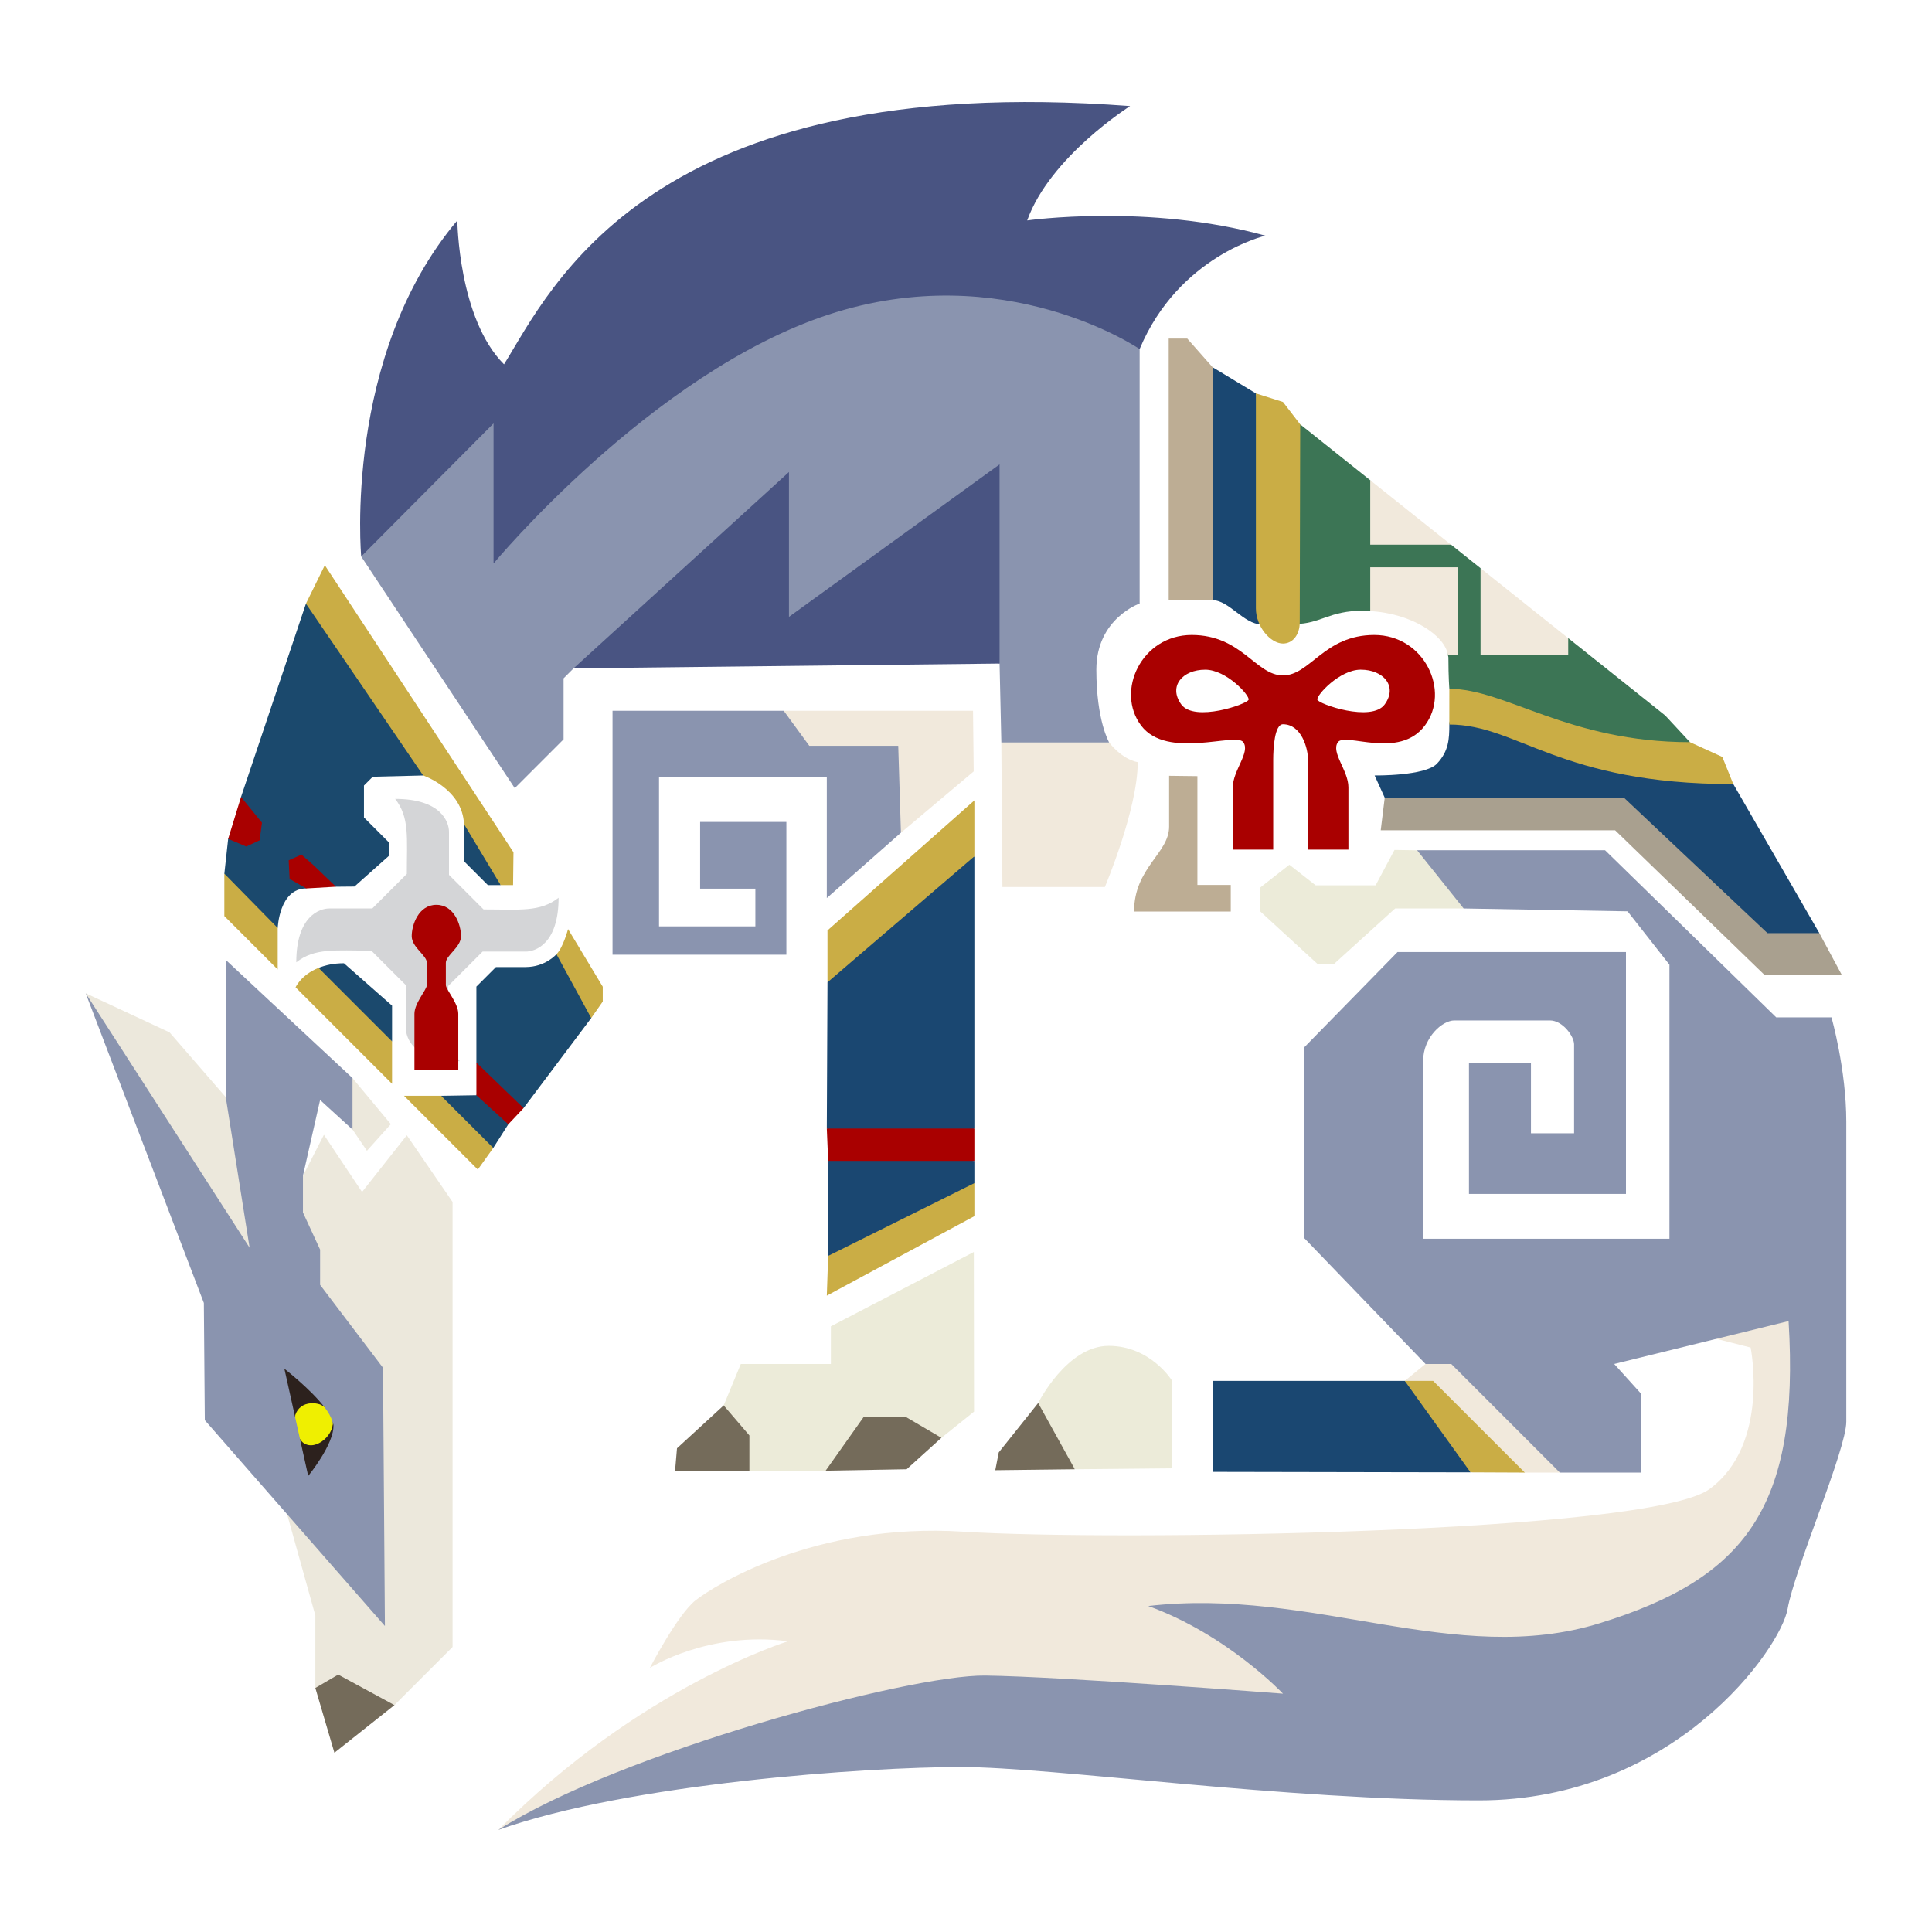 <?xml version="1.0" encoding="UTF-8" standalone="no"?>
<!-- Created with Inkscape (http://www.inkscape.org/) -->

<svg
   xmlns:dc="http://purl.org/dc/elements/1.1/"
   xmlns:cc="http://creativecommons.org/ns#"
   xmlns:rdf="http://www.w3.org/1999/02/22-rdf-syntax-ns#"
   xmlns:svg="http://www.w3.org/2000/svg"
   xmlns="http://www.w3.org/2000/svg"
   xmlns:sodipodi="http://sodipodi.sourceforge.net/DTD/sodipodi-0.dtd"
   xmlns:inkscape="http://www.inkscape.org/namespaces/inkscape"
   width="512"
   height="512"
   viewBox="0 0 135.467 135.467"
   version="1.1"
   id="svg8"
   inkscape:version="0.92.4 (5da689c313, 2019-01-14)"
   sodipodi:docname="Palamute.svg"
   inkscape:export-filename="C:\Users\GabrielAntonio\Pictures\Stories 2\Palamute.png"
   inkscape:export-xdpi="96"
   inkscape:export-ydpi="96">
  <defs
     id="defs2" />
  <sodipodi:namedview
     id="base"
     pagecolor="#ffffff"
     bordercolor="#666666"
     borderopacity="1.0"
     inkscape:pageopacity="0.0"
     inkscape:pageshadow="2"
     inkscape:zoom="0.7"
     inkscape:cx="378.48842"
     inkscape:cy="153.89546"
     inkscape:document-units="px"
     inkscape:current-layer="layer2"
     showgrid="false"
     units="px"
     showguides="true"
     inkscape:guide-bbox="true"
     inkscape:window-width="1304"
     inkscape:window-height="745"
     inkscape:window-x="-8"
     inkscape:window-y="-8"
     inkscape:window-maximized="1">
    <inkscape:grid
       type="xygrid"
       id="grid826" />
  </sodipodi:namedview>
  <g
     inkscape:groupmode="layer"
     id="layer2"
     inkscape:label="Layer 2"
     transform="translate(0,118.533)">
    <path
       style="fill:#746b5a;fill-opacity:1;stroke:none;stroke-width:0.265px;stroke-linecap:butt;stroke-linejoin:miter;stroke-opacity:1"
       d="m 66.01,-17.717 -2.439,2.205 -5.679,0.1 -3.508,-1.069 -1.837,1.069 h -5.212 l 0.134,-1.57 3.274,-3.007 14.032,-1.236 z"
       id="path1130"
       inkscape:connector-curvature="0" />
    <path
       style="fill:#a90000;fill-opacity:1;stroke:none;stroke-width:0.265px;stroke-linecap:butt;stroke-linejoin:miter;stroke-opacity:1"
       d="m 68.321,-39.402 v 2.268 l -8.126,2.41 -2.126,-2.41 -0.095,-2.268 4.016,-1.748 z"
       id="path1124"
       inkscape:connector-curvature="0" />
    <path
       style="fill:#1a4771;fill-opacity:1;stroke:none;stroke-width:0.265px;stroke-linecap:butt;stroke-linejoin:miter;stroke-opacity:1"
       d="m 68.321,-58.489 v 19.088 h -10.347 l 0.047,-10.253 3.733,-5.103 z"
       id="path1120"
       inkscape:connector-curvature="0" />
    <path
       style="fill:#f1e9dc;fill-opacity:1;stroke:none;stroke-width:0.265px;stroke-linecap:butt;stroke-linejoin:miter;stroke-opacity:1"
       d="m 54.95,-68.695 h 13.276 l 0.047,4.252 -5.103,4.299 -3.544,-4.488 -5.575,-0.378 z"
       id="path1116"
       inkscape:connector-curvature="0"
       sodipodi:nodetypes="ccccccc" />
    <path
       style="fill:#ecebd9;fill-opacity:1;stroke:none;stroke-width:0.265px;stroke-linecap:butt;stroke-linejoin:miter;stroke-opacity:1"
       d="m 102.626,-54.834 h -4.8 l -4.276,3.881 h -1.181 l -4.016,-3.685 v -1.654 l 2.055,-1.606 1.843,1.441 h 4.205 l 1.323,-2.48 1.583,0.024 2.693,2.032 z"
       id="path1112"
       inkscape:connector-curvature="0"
       sodipodi:nodetypes="ccccccccccccc" />
    <path
       style="fill:#746b5a;fill-opacity:1;stroke:none;stroke-width:0.265px;stroke-linecap:butt;stroke-linejoin:miter;stroke-opacity:1"
       d="m 75.365,-15.512 -5.579,0.067 0.243,-1.249 2.764,-3.461 2.172,1.303 z"
       id="path1110"
       inkscape:connector-curvature="0"
       sodipodi:nodetypes="cccccc" />
    <path
       style="fill:#f1e9dc;fill-opacity:1;stroke:none;stroke-width:0.265px;stroke-linecap:butt;stroke-linejoin:miter;stroke-opacity:1"
       d="m 119.773,-24.802 2.977,0.756 c 0,0 1.37,6.804 -2.882,9.922 -4.252,3.118 -41.897,3.657 -52.32,2.989 -10.424,-0.668 -17.506,3.809 -18.776,4.811 -1.27,1.002 -3.207,4.744 -3.207,4.744 0,0 4.076,-2.606 9.689,-1.871 0,0 -10.424,3.207 -20.312,13.23 0,0 24.656,-9.822 36.015,-7.951 C 82.314,3.698 109.308,6.504 118.061,-0.578 126.814,-7.661 128.284,-24.365 128.284,-24.365 l -2.606,-6.414 z"
       id="path1106"
       inkscape:connector-curvature="0" />
    <path
       style="fill:#1a4771;fill-opacity:1;stroke:none;stroke-width:0.265px;stroke-linecap:butt;stroke-linejoin:miter;stroke-opacity:1"
       d="m 98.5,-21.709 h -13.478 v 6.38 l 18.088,0.034 -0.938,-4.192 z"
       id="path1102"
       inkscape:connector-curvature="0" />
    <path
       style="fill:#caad45;fill-opacity:1;stroke:none;stroke-width:0.265px;stroke-linecap:butt;stroke-linejoin:miter;stroke-opacity:1"
       d="m 98.5,-21.709 4.61,6.414 3.809,0.017 -0.535,-2.405 -5.696,-4.995 z"
       id="path1100"
       inkscape:connector-curvature="0" />
    <path
       style="fill:#f1e9dc;fill-opacity:1;stroke:none;stroke-width:0.265px;stroke-linecap:butt;stroke-linejoin:miter;stroke-opacity:1"
       d="m 77.77,-66.474 c 0,0 0.835,1.15 2.005,1.384 0,3.307 -2.305,8.753 -2.305,8.753 h -7.183 l -0.076,-10.137 2.047,-1.757 z"
       id="path1094"
       inkscape:connector-curvature="0" />
    <path
       style="fill:#a9a08f;fill-opacity:1;stroke:none;stroke-width:0.265px;stroke-linecap:butt;stroke-linejoin:miter;stroke-opacity:1"
       d="m 127.568,-53.103 1.584,2.946 h -5.412 L 113.25,-60.313 H 96.813 l 0.281,-2.287 17.225,-3.259 5.813,4.276 z"
       id="path1090"
       inkscape:connector-curvature="0" />
    <path
       style="fill:#1a4771;fill-opacity:1;stroke:none;stroke-width:0.265px;stroke-linecap:butt;stroke-linejoin:miter;stroke-opacity:1"
       d="m 121.536,-63.554 6.033,10.451 h -3.638 l -10.064,-9.497 H 97.094 l -0.709,-1.559 c 0,0 3.544,0.047 4.37,-0.827 0.827,-0.874 0.868,-1.732 0.868,-2.744 0,-1.012 1.683,-1.201 1.683,-1.201 z"
       id="path1088"
       inkscape:connector-curvature="0" />
    <path
       style="fill:#3c7555;fill-opacity:1;stroke:none;stroke-width:0.265px;stroke-linecap:butt;stroke-linejoin:miter;stroke-opacity:1"
       d="m 91.167,-88.778 -1.207,3.14 0.84,10.858 c 1.788,0 2.364,-0.936 4.811,-0.936 0.16,0 0.311,0.024 0.468,0.032 l 3.207,-1.235 2.305,1.47 -0.07,2.84 c 0.008,0.055 0.037,0.113 0.037,0.167 0,1.437 0.067,2.205 0.067,2.205 l 4.51,2.439 10.424,2.773 1.938,-1.47 -1.737,-1.871 -6.798,-5.422 -2.924,-0.591 -3.224,-4.312 -2.071,-1.652 -4.027,-1.519 -1.637,-2.998 z"
       id="path1042"
       inkscape:connector-curvature="0"
       sodipodi:nodetypes="cccsccccscccccccccccc" />
    <path
       style="fill:#1a4771;fill-opacity:1;stroke:none;stroke-width:0.265px;stroke-linecap:butt;stroke-linejoin:miter;stroke-opacity:1"
       d="m 85.02,-92.786 3.04,1.837 0.735,3.608 -0.366,12.583 c -1.203,0 -2.261,-1.691 -3.409,-1.691 l -1.203,-13.798 z"
       id="path1030"
       inkscape:connector-curvature="0"
       sodipodi:nodetypes="ccccccc" />
    <path
       style="fill:#8a94af;fill-opacity:1;stroke:none;stroke-width:0.265px;stroke-linecap:butt;stroke-linejoin:miter;stroke-opacity:1"
       d="m 40.219,-71.672 -0.702,0.702 v 4.276 l -3.424,3.424 -10.767,-16.245 6.207,-10.599 8.085,-0.935 23.052,-9.956 17.373,2.873 -0.134,4.076 v 17.84 c 0,0 -3.036,1.048 -3.036,4.639 0,3.591 0.898,5.103 0.898,5.103 h -7.56 l -0.124,-5.532 -6.963,-1.933 -18.899,0.898 z"
       id="path995"
       inkscape:connector-curvature="0" />
    <path
       style="fill:#1b496d;fill-opacity:1;stroke:none;stroke-width:0.265px;stroke-linecap:butt;stroke-linejoin:miter;stroke-opacity:1"
       d="m 35.107,-56.471 h -0.899 l -1.676,-1.676 0.003,-2.6 1.721,1.03 z"
       id="path989"
       inkscape:connector-curvature="0" />
    <path
       style="fill:#caad45;fill-opacity:1;stroke:none;stroke-width:0.265px;stroke-linecap:butt;stroke-linejoin:miter;stroke-opacity:1"
       d="m 41.455,-47.15 0.809,-1.158 v -1.039 l -2.433,-4.04 c 0,0 -0.354,1.323 -0.815,1.76 l 0.366,2.894 z"
       id="path987"
       inkscape:connector-curvature="0" />
    <path
       style="fill:#1b496d;fill-opacity:1;stroke:none;stroke-width:0.265px;stroke-linecap:butt;stroke-linejoin:miter;stroke-opacity:1"
       d="m 34.586,-38.043 1.055,-1.657 -0.2,-1.136 h 1.27 l 4.744,-6.314 -2.439,-4.477 c 0,0 -0.768,0.902 -2.172,0.902 h -2.071 l -1.37,1.37 v 5.329 l 0.401,1.386 -0.401,0.902 -2.472,0.04 1.036,2.266 z"
       id="path983"
       inkscape:connector-curvature="0"
       sodipodi:nodetypes="ccccccscccccccc" />
    <path
       style="fill:#caad45;fill-opacity:1;stroke:none;stroke-width:0.265px;stroke-linecap:butt;stroke-linejoin:miter;stroke-opacity:1"
       d="m 22.336,-50.668 c -1.225,0.488 -1.611,1.363 -1.611,1.363 l 6.765,6.765 v -2.973 l -2.122,-2.99 z"
       id="path975"
       inkscape:connector-curvature="0"
       sodipodi:nodetypes="cccccc" />
    <path
       style="fill:#caad45;fill-opacity:1;stroke:none;stroke-width:0.265px;stroke-linecap:butt;stroke-linejoin:miter;stroke-opacity:1"
       d="m 15.73,-57.273 v 2.973 l 3.742,3.742 v -2.907 l -1.771,-3.675 z"
       id="path966"
       inkscape:connector-curvature="0"
       sodipodi:nodetypes="cccccc" />
    <path
       style="fill:#1b496d;fill-opacity:1;stroke:none;stroke-width:0.265px;stroke-linecap:butt;stroke-linejoin:miter;stroke-opacity:1"
       d="m 21.452,-76.207 -4.552,13.555 0.129,1.857 -1.031,1.083 -0.267,2.439 3.742,3.809 c 0,0 0.1,-2.773 2.005,-2.773 l 0.234,-0.601 1.847,0.48 1.293,-0.012 2.439,-2.172 v -0.902 l -1.771,-1.771 v -2.238 l 0.618,-0.618 3.536,-0.087 -3.82,-7.714 z"
       id="path960"
       inkscape:connector-curvature="0"
       sodipodi:nodetypes="cccccccccccccccccc" />
    <path
       style="fill:#746b5a;fill-opacity:1;stroke:none;stroke-width:0.265px;stroke-linecap:butt;stroke-linejoin:miter;stroke-opacity:1"
       d="M 22.111,-0.178 23.448,4.366 27.657,1.025 24.116,-3.318 Z"
       id="path878"
       inkscape:connector-curvature="0" />
    <path
       style="fill:#ece8dc;fill-opacity:1;stroke:none;stroke-width:0.265px;stroke-linecap:butt;stroke-linejoin:miter;stroke-opacity:1"
       d="m 6.008,-48.887 5.88,2.74 3.942,4.544 3.207,7.149 -0.668,5.078 -4.61,-2.539 z"
       id="path876"
       inkscape:connector-curvature="0" />
    <path
       style="fill:#ece8dc;fill-opacity:1;stroke:none;stroke-width:0.265px;stroke-linecap:butt;stroke-linejoin:miter;stroke-opacity:1"
       d="m 19.84,-13.407 2.272,8.152 v 5.078 L 23.715,-1.113 27.657,1.025 31.733,-3.051 V -34.254 l -3.207,-4.677 -3.14,3.976 -2.673,-4.009 -1.47,2.873 -0.134,9.321 3.809,4.777 -0.568,10.39 z"
       id="path862"
       inkscape:connector-curvature="0" />
    <path
       style="fill:#ece8dc;fill-opacity:1;stroke:none;stroke-width:0.265px;stroke-linecap:butt;stroke-linejoin:miter;stroke-opacity:1"
       d="m 24.717,-42.941 2.688,3.232 -1.677,1.866 -1.01,-1.49 -1.139,-2.998 0.289,-0.397 z"
       id="path997"
       inkscape:connector-curvature="0"
       sodipodi:nodetypes="ccccccc" />
    <path
       style="fill:#8a94af;fill-opacity:1;stroke:none;stroke-width:0.265px;stroke-linecap:butt;stroke-linejoin:miter;stroke-opacity:1"
       d="M 26.989,-4.521 14.361,-18.953 14.294,-27.172 6.008,-48.887 17.501,-31.047 15.83,-41.604 v -9.622 l 8.887,8.285 v 3.608 l -2.272,-2.071 -1.203,5.312 -3e-6,2.572 1.203,2.606 v 2.472 l 4.41,5.813 z"
       id="path860"
       inkscape:connector-curvature="0"
       sodipodi:nodetypes="cccccccccccccccc" />
    <path
       style="fill:#2c211d;fill-opacity:1;stroke:none;stroke-width:0.265px;stroke-linecap:butt;stroke-linejoin:miter;stroke-opacity:1"
       d="m 19.94,-22.561 0.758,3.411 2.046,-0.726 c -0.993,-1.277 -2.804,-2.685 -2.804,-2.685 z m 3.364,3.686 c 0.005,0.077 0.035,0.141 0.027,0.223 l -2.296,1.02 0.575,2.588 c 0,0 1.838,-2.238 1.771,-3.574 -0.004,-0.077 -0.053,-0.171 -0.078,-0.256 z"
       id="path871"
       inkscape:connector-curvature="0"
       sodipodi:nodetypes="cccccccccc" />
    <path
       style="fill:#efef01;fill-opacity:1;stroke:none;stroke-width:0.265px;stroke-linecap:butt;stroke-linejoin:miter;stroke-opacity:1"
       d="m 22.744,-19.876 c -0.1,-0.066 -0.192,-0.142 -0.31,-0.182 -0.191,-0.064 -0.402,-0.093 -0.624,-0.081 -0.279,0.015 -0.514,0.102 -0.699,0.242 -0.185,0.14 -0.321,0.333 -0.399,0.561 -0.019,0.055 -0.002,0.127 -0.014,0.186 l 0.337,1.518 c 0.074,0.106 0.151,0.206 0.239,0.27 0.11,0.08 0.229,0.13 0.352,0.153 0.123,0.023 0.251,0.021 0.378,-0.004 0.127,-0.025 0.254,-0.071 0.377,-0.135 0.245,-0.127 0.47,-0.324 0.641,-0.553 0.17,-0.229 0.285,-0.491 0.309,-0.75 0.007,-0.082 -0.023,-0.146 -0.027,-0.223 -0.089,-0.304 -0.28,-0.641 -0.559,-1.001 z"
       id="path869"
       inkscape:connector-curvature="0" />
    <path
       style="fill:#d4d5d7;fill-opacity:1;stroke:none;stroke-width:0.265px;stroke-linecap:butt;stroke-linejoin:miter;stroke-opacity:1"
       d="m 27.707,-62.518 c 1.019,1.303 0.819,2.706 0.819,5.262 l -1.278,1.278 -1.144,1.145 H 23.08 c -0.651,0 -2.305,0.518 -2.305,3.775 1.303,-1.019 2.706,-0.819 5.262,-0.819 l 1.278,1.278 1.145,1.144 v 3.024 c 0,0.651 0.518,2.305 3.775,2.305 -1.019,-1.303 -0.819,-2.706 -0.819,-5.262 l 1.278,-1.277 1.144,-1.145 h 3.024 c 0.651,0 2.305,-0.518 2.305,-3.775 -1.303,1.019 -2.706,0.819 -5.262,0.819 l -1.278,-1.278 -1.145,-1.144 v -3.024 c 0,-0.651 -0.518,-2.305 -3.775,-2.305 z m 2.263,9.129 0.067,0.067 -0.067,0.067 -0.067,-0.067 z"
       id="path906"
       inkscape:connector-curvature="0" />
    <path
       style="fill:#a90000;fill-opacity:1;stroke:none;stroke-width:0.265px;stroke-linecap:butt;stroke-linejoin:miter;stroke-opacity:1"
       d="m 30.597,-55.088 c -1.255,0 -1.728,1.417 -1.728,2.197 0,0.78 1.063,1.347 1.063,1.867 v 1.559 c 0,0.319 -0.872,1.263 -0.872,2.014 v 3.959 h 1.537 1.537 v -3.959 c 0,-0.752 -0.872,-1.695 -0.872,-2.014 v -1.559 c 0,-0.52 1.064,-1.087 1.064,-1.867 0,-0.78 -0.473,-2.197 -1.728,-2.197 z"
       id="path882"
       inkscape:connector-curvature="0" />
    <path
       style="fill:#caad45;fill-opacity:1;stroke:none;stroke-width:0.265px;stroke-linecap:butt;stroke-linejoin:miter;stroke-opacity:1"
       d="m 36.004,-58.773 -13.229,-20.127 -1.323,2.693 8.221,12.048 c 0,0 2.762,0.939 2.862,3.412 l 2.572,4.276 h 0.869 z"
       id="path958"
       inkscape:connector-curvature="0" />
    <path
       style="fill:#a90000;fill-opacity:1;stroke:none;stroke-width:0.265px;stroke-linecap:butt;stroke-linejoin:miter;stroke-opacity:1"
       d="m 16.9,-62.652 1.47,1.804 -0.167,1.236 -0.935,0.434 -1.27,-0.535 z"
       id="path962"
       inkscape:connector-curvature="0" />
    <path
       style="fill:#a90000;fill-opacity:1;stroke:none;stroke-width:0.265px;stroke-linecap:butt;stroke-linejoin:miter;stroke-opacity:1"
       d="m 23.557,-56.359 -2.081,0.122 -1.169,-0.668 -0.067,-1.303 0.902,-0.401 0.869,0.768 z"
       id="path964"
       inkscape:connector-curvature="0"
       sodipodi:nodetypes="ccccccc" />
    <path
       style="fill:#1b496d;fill-opacity:1;stroke:none;stroke-width:0.265px;stroke-linecap:butt;stroke-linejoin:miter;stroke-opacity:1"
       d="m 22.336,-50.668 5.155,5.155 V -48.019 l -3.374,-2.973 c -0.747,0 -1.313,0.138 -1.78,0.325 z"
       id="path970"
       inkscape:connector-curvature="0" />
    <path
       style="fill:#caad45;fill-opacity:1;stroke:none;stroke-width:0.265px;stroke-linecap:butt;stroke-linejoin:miter;stroke-opacity:1"
       d="m 28.331,-41.698 h 2.6 l 3.655,3.655 -1.083,1.517 z"
       id="path981"
       inkscape:connector-curvature="0"
       sodipodi:nodetypes="ccccc" />
    <path
       style="fill:#a90000;fill-opacity:1;stroke:none;stroke-width:0.265px;stroke-linecap:butt;stroke-linejoin:miter;stroke-opacity:1"
       d="m 35.642,-39.7 1.069,-1.136 -3.307,-3.191 1e-6,2.288 z"
       id="path985"
       inkscape:connector-curvature="0"
       sodipodi:nodetypes="ccccc" />
    <path
       style="fill:#495482;fill-opacity:1;stroke:none;stroke-width:0.265px;stroke-linecap:butt;stroke-linejoin:miter;stroke-opacity:1"
       d="m 25.326,-79.514 c 0,0 -1.277,-14.074 6.741,-23.562 0,0 0.067,6.882 3.274,10.089 3.269,-5.234 10.125,-20.666 43.899,-18.108 0,0 -5.613,3.541 -7.216,8.018 0,0 8.486,-1.203 16.704,1.069 0,0 -6.08,1.403 -8.82,7.951 0,0 -9.488,-6.481 -21.849,-2.405 -12.361,4.076 -23.453,17.439 -23.453,17.439 v -9.822 z"
       id="path991"
       inkscape:connector-curvature="0"
       sodipodi:nodetypes="cccc" />
    <path
       style="fill:#495482;fill-opacity:1;stroke:none;stroke-width:0.265px;stroke-linecap:butt;stroke-linejoin:miter;stroke-opacity:1"
       d="m 40.219,-71.672 15.101,-13.764 v 10.156 l 14.767,-10.691 v 13.965 z"
       id="path993"
       inkscape:connector-curvature="0"
       sodipodi:nodetypes="cccccc" />
    <path
       style="fill:#a90000;fill-opacity:1;stroke:none;stroke-width:0.265px;stroke-linecap:butt;stroke-linejoin:miter;stroke-opacity:1"
       d="m 83.558,-74.01 c -3.52,0 -5.362,3.945 -3.543,6.355 1.819,2.41 6.638,0.449 7.158,1.158 0.52,0.709 -0.732,1.985 -0.732,3.166 v 4.37 h 2.834 v -6.308 c 0,-0.803 0.095,-2.48 0.685,-2.48 1.292,0 1.754,1.677 1.754,2.48 v 6.308 h 2.834 v -4.37 c 0,-1.181 -1.252,-2.457 -0.732,-3.166 0.52,-0.709 4.27,1.252 6.089,-1.158 1.819,-2.41 -0.024,-6.355 -3.543,-6.355 -3.52,0 -4.489,2.835 -6.402,2.835 -1.914,0 -2.882,-2.835 -6.402,-2.835 z m 0.945,2.433 c 1.488,0 3.118,1.796 3.047,2.103 -0.071,0.307 -3.803,1.606 -4.725,0.331 -0.921,-1.276 0.095,-2.433 1.677,-2.433 z m 10.914,0 c 1.583,0 2.599,1.158 1.677,2.433 -0.921,1.276 -4.654,-0.024 -4.725,-0.331 -0.071,-0.307 1.559,-2.103 3.047,-2.103 z"
       id="path1001"
       inkscape:connector-curvature="0" />
    <path
       style="fill:#bdad94;fill-opacity:1;stroke:none;stroke-width:0.265px;stroke-linecap:butt;stroke-linejoin:miter;stroke-opacity:1"
       d="m 81.946,-76.45 v -18.341 h 1.303 l 1.771,2.005 v 16.337 z"
       id="path1026"
       inkscape:connector-curvature="0" />
    <path
       style="fill:#caad45;fill-opacity:1;stroke:none;stroke-width:0.265px;stroke-linecap:butt;stroke-linejoin:miter;stroke-opacity:1"
       d="m 89.96,-73.409 c -0.864,0 -1.9,-1.169 -1.9,-2.472 v -15.067 l 1.9,0.601 1.207,1.57 -0.033,13.898 c -0.002,0.835 -0.477,1.47 -1.174,1.47 z"
       id="path1028"
       inkscape:connector-curvature="0"
       sodipodi:nodetypes="sscccss" />
    <path
       style="fill:#caad45;fill-opacity:1;stroke:none;stroke-width:0.265px;stroke-linecap:butt;stroke-linejoin:miter;stroke-opacity:1"
       d="m 101.624,-70.236 c 3.942,0 8.352,3.742 16.871,3.742 l 2.272,1.036 0.768,1.904 c -12.194,0 -15.101,-4.176 -19.912,-4.176 z"
       id="path1040"
       inkscape:connector-curvature="0" />
    <path
       style="fill:#f1e9dc;fill-opacity:1;stroke:none;stroke-width:0.265px;stroke-linecap:butt;stroke-linejoin:miter;stroke-opacity:1"
       d="m 96.078,-84.86 v 4.518 h 5.664 z m 0,6.105 v 3.072 c 2.932,0.159 5.26,1.738 5.442,3.075 h 0.705 v -6.147 z m 7.734,0.064 v 6.083 h 6.147 v -1.18 z"
       id="path1074"
       inkscape:connector-curvature="0" />
    <path
       style="fill:#bdad94;fill-opacity:1;stroke:none;stroke-width:0.265px;stroke-linecap:butt;stroke-linejoin:miter;stroke-opacity:1"
       d="m 83.959,-64.112 v 7.63 h 2.339 v 1.866 h -6.78 c 0,-3.071 2.457,-4.087 2.457,-5.953 0,-1.866 0,-3.567 0,-3.567 z"
       id="path1092"
       inkscape:connector-curvature="0" />
    <path
       style="fill:#f1e9dc;fill-opacity:1;stroke:none;stroke-width:0.265px;stroke-linecap:butt;stroke-linejoin:miter;stroke-opacity:1"
       d="m 98.5,-21.709 1.453,-1.186 3.007,-1.086 7.166,7.099 -0.752,1.604 h -2.456 l -6.431,-6.431 z"
       id="path1098"
       inkscape:connector-curvature="0" />
    <path
       style="fill:#8a94af;fill-opacity:1;stroke:none;stroke-width:0.265px;stroke-linecap:butt;stroke-linejoin:miter;stroke-opacity:1"
       d="m 99.362,-58.915 h 13.182 l 12.001,11.717 h 3.874 c 0,0 1.039,3.638 1.039,7.323 0,3.685 0,19.041 0,21.025 0,1.984 -3.646,10.386 -4.114,13.126 -0.468,2.74 -7.913,13.43 -21.649,13.43 -13.736,0 -29.801,-2.339 -36.349,-2.339 -6.548,0 -23.186,1.136 -32.406,4.41 8.486,-5.412 28.798,-10.891 34.144,-10.824 5.345,0.067 20.876,1.27 20.876,1.27 0,0 -3.904,-4.143 -9.45,-6.147 11.559,-1.336 21.515,4.343 31.671,1.203 10.156,-3.14 14.032,-8.085 13.23,-21.181 l -12.228,3.007 1.871,2.071 v 5.546 h -5.679 l -7.617,-7.617 h -1.804 l -8.529,-8.852 v -13.324 l 6.567,-6.709 h 16.017 v 16.962 h -11.009 v -9.166 h 4.347 v 4.914 h 3.024 v -6.237 c 0,-0.556 -0.795,-1.676 -1.697,-1.676 -0.902,0 -5.863,0 -6.698,0 -0.835,0 -2.188,1.169 -2.188,2.84 0,1.67 0,12.467 0,12.467 h 17.269 v -19.215 l -2.937,-3.742 -11.493,-0.2 z"
       id="path1096"
       inkscape:connector-curvature="0" />
    <path
       style="fill:#ecebd9;fill-opacity:1;stroke:none;stroke-width:0.265px;stroke-linecap:butt;stroke-linejoin:miter;stroke-opacity:1"
       d="m 82.18,-15.579 v -6.147 c 0,0 -1.503,-2.439 -4.443,-2.439 -2.94,0 -4.944,4.009 -4.944,4.009 l 2.572,4.644 z"
       id="path1108"
       inkscape:connector-curvature="0" />
    <path
       style="fill:#8a94af;fill-opacity:1;stroke:none;stroke-width:0.265px;stroke-linecap:butt;stroke-linejoin:miter;stroke-opacity:1"
       d="m 42.949,-68.695 v 17.103 h 12.19 v -9.308 h -6.048 v 4.677 h 3.874 v 2.646 h -6.756 v -10.489 h 11.765 v 8.504 l 5.197,-4.583 -0.189,-6.095 h -6.237 l -1.795,-2.457 z"
       id="path1114"
       inkscape:connector-curvature="0"
       sodipodi:nodetypes="ccccccccccccccccc" />
    <path
       style="fill:#caad45;fill-opacity:1;stroke:none;stroke-width:0.265px;stroke-linecap:butt;stroke-linejoin:miter;stroke-opacity:1"
       d="m 58.021,-53.292 10.3,-9.119 v 3.922 l -10.3,8.835 z"
       id="path1118"
       inkscape:connector-curvature="0" />
    <path
       style="fill:#caad45;fill-opacity:1;stroke:none;stroke-width:0.265px;stroke-linecap:butt;stroke-linejoin:miter;stroke-opacity:1"
       d="m 68.321,-35.575 v 2.315 l -10.347,5.575 0.094,-2.788 6.804,-5.386 z"
       id="path1126"
       inkscape:connector-curvature="0" />
    <path
       style="fill:#1a4771;fill-opacity:1;stroke:none;stroke-width:0.265px;stroke-linecap:butt;stroke-linejoin:miter;stroke-opacity:1"
       d="m 68.321,-37.134 v 1.559 l -10.253,5.103 2e-6,-6.662 z"
       id="path1122"
       inkscape:connector-curvature="0"
       sodipodi:nodetypes="ccccc" />
    <path
       style="fill:#ecebd9;fill-opacity:1;stroke:none;stroke-width:0.265px;stroke-linecap:butt;stroke-linejoin:miter;stroke-opacity:1"
       d="m 68.282,-30.746 -10.023,5.212 v 2.639 h -6.314 l -1.203,2.907 1.804,2.105 v 2.472 h 5.345 l 2.673,-3.775 h 2.94 l 2.506,1.47 2.287,-1.836 z"
       id="path1128"
       inkscape:connector-curvature="0"
       sodipodi:nodetypes="ccccccccccccc" />
  </g>
</svg>
